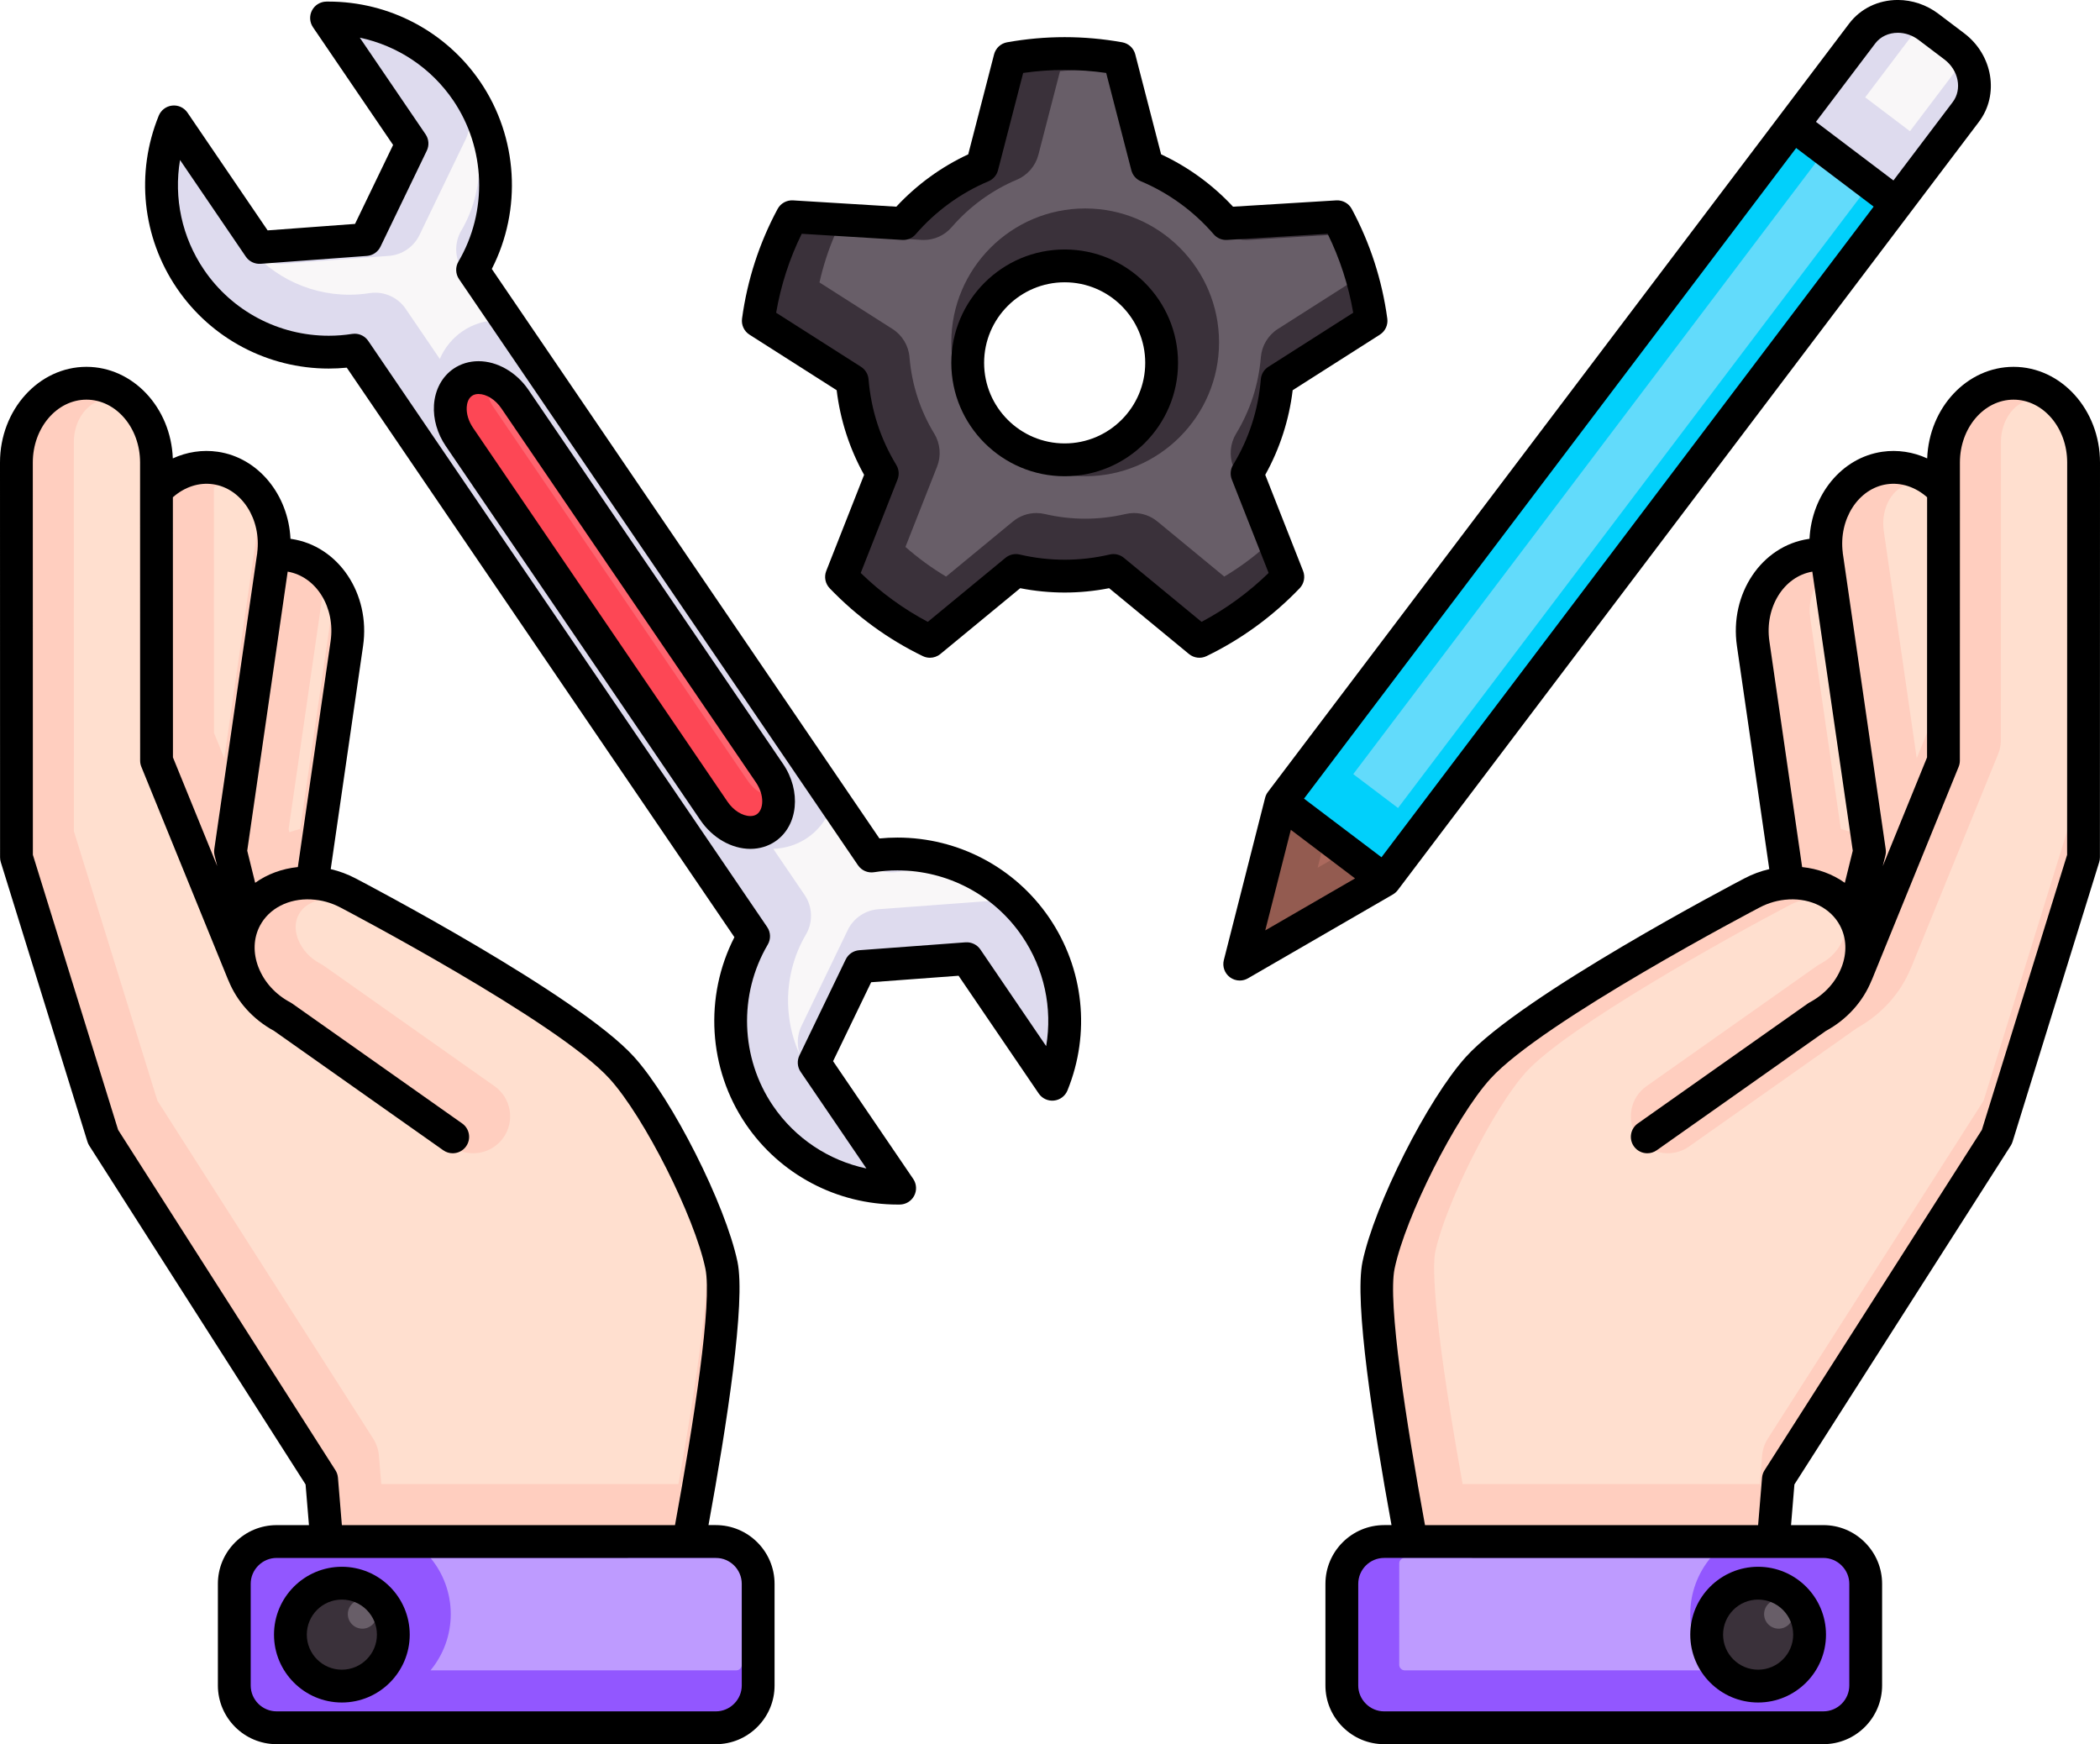 <?xml version="1.0" encoding="UTF-8"?>
<!DOCTYPE svg PUBLIC '-//W3C//DTD SVG 1.0//EN'
          'http://www.w3.org/TR/2001/REC-SVG-20010904/DTD/svg10.dtd'>
<svg height="425.2" preserveAspectRatio="xMidYMid meet" version="1.0" viewBox="0.0 43.4 512.0 425.2" width="512.0" xmlns="http://www.w3.org/2000/svg" xmlns:xlink="http://www.w3.org/1999/xlink" zoomAndPan="magnify"
><g
  ><g
    ><g
      ><g
        ><path d="M437.142 73.878L312.325 238.875 312.325 238.875 337.598 257.99 462.415 92.996z" fill="#01D0FB"
        /></g
        ><g
        ><path d="M476.48,54.705l-6.317-4.778c-5.212-3.943-12.481-3.201-16.149,1.65l-16.872,22.301l25.273,19.118 l16.87-22.301C482.954,65.846,481.692,58.649,476.48,54.705z" fill="#DEDBEE"
        /></g
        ><g
        ><path d="M302.26 278.439L337.598 257.99 312.327 238.875z" fill="#935B50"
        /></g
      ></g
      ><g
      ><path d="M311.383,136.198l22.891-14.585c-1.231-9.07-4.063-17.627-8.225-25.371l-27.111,1.657 c-5.212-6.035-11.774-10.864-19.232-13.996l-6.79-26.253c-4.332-0.772-8.784-1.198-13.337-1.198 c-4.554,0-9.007,0.426-13.338,1.198l-6.79,26.253c-7.458,3.132-14.021,7.961-19.231,13.996l-27.113-1.657 c-4.161,7.744-6.992,16.301-8.225,25.371l22.893,14.585c0.681,8.233,3.266,15.927,7.332,22.624l-9.934,25.222 c6.169,6.427,13.452,11.778,21.559,15.707l20.958-17.274c3.819,0.894,7.796,1.381,11.89,1.381c4.092,0,8.069-0.487,11.889-1.381 l20.959,17.274c8.105-3.932,15.388-9.28,21.556-15.71l-9.933-25.219C308.115,152.125,310.699,144.432,311.383,136.198z M259.578,155.5c-13.058,0-23.641-10.586-23.641-23.641c0-13.057,10.583-23.641,23.641-23.641 c13.057,0,23.639,10.584,23.639,23.641C283.217,144.914,272.635,155.5,259.578,155.5z" fill="#3A313A"
      /></g
      ><g
      ><g
        ><path d="M209.8,279.037l25.916-1.923l20.837,30.611c4.975-12.214,3.938-26.606-4.039-38.327 c-9.157-13.451-24.951-19.687-40.027-17.315L115.222,109.19c7.734-13.159,7.726-30.139-1.432-43.591 c-7.976-11.719-20.987-17.962-34.173-17.813l20.834,30.609l-11.292,23.405l-25.916,1.923L42.407,73.115 c-4.974,12.212-3.938,26.606,4.038,38.323c9.158,13.456,24.951,19.688,40.029,17.317L183.74,271.65 c-7.736,13.157-7.729,30.138,1.43,43.591c7.976,11.719,20.988,17.96,34.173,17.811l-20.835-30.609L209.8,279.037z" fill="#DEDBEE"
        /></g
        ><g
        ><path d="M186.775,245.21c-3.724,2.534-9.441,0.683-12.705-4.112l-62.069-91.185 c-3.264-4.794-2.887-10.792,0.837-13.326c3.723-2.532,9.439-0.684,12.703,4.111l62.068,91.185 C190.874,236.678,190.496,242.675,186.775,245.21z" fill="#FD4755"
        /></g
      ></g
      ><g
      ><g
        ><g
          ><path d="M490.928,136.83c-9.391-0.002-17.08,8.684-17.08,19.3l-0.002,6.8c-3.748-4.02-8.975-6.217-14.358-5.438 c-9.185,1.332-15.49,10.825-14.165,21.192c-1.231-0.131-2.489-0.127-3.756,0.057c-9.291,1.349-15.652,11.051-14.129,21.557 l8.465,58.38c-2.947,0.149-5.965,0.937-8.811,2.442c0,0-53.454,27.938-66.726,42.625c-9.025,9.986-21.488,34.899-24.258,48.075 c-3.374,16.039,13.85,96.938,13.85,96.938l79.776,1.747l3.856-46.534l53.271-83.422l21.121-68.142L508,156.138 C507.998,145.521,500.318,136.834,490.928,136.83z" fill="#FFCEBF"
          /></g
          ><g
          ><path d="M444.553,464.605c5.677,0,10.322-4.644,10.324-10.319v-24.76c0.002-5.679-4.644-10.322-10.32-10.322 L337.475,419.2c-5.677,0-10.322,4.646-10.322,10.322l-0.002,24.764c-0.002,5.676,4.644,10.321,10.32,10.321L444.553,464.605z" fill="#9257FF"
          /></g
          ><g
          ><circle cx="428.65" cy="441.904" fill="#3A313A" r="12.545"
          /></g
        ></g
        ><g
        ><g
          ><path d="M21.072,136.83c9.391-0.002,17.08,8.684,17.08,19.3l0.002,6.8c3.748-4.02,8.975-6.217,14.358-5.438 c9.185,1.332,15.49,10.825,14.165,21.192c1.231-0.131,2.489-0.127,3.756,0.057c9.291,1.349,15.652,11.051,14.129,21.557 l-8.465,58.38c2.947,0.149,5.965,0.937,8.811,2.442c0,0,53.454,27.938,66.725,42.625c9.026,9.986,21.489,34.899,24.259,48.075 c3.373,16.039-13.85,96.938-13.85,96.938l-79.777,1.747l-3.855-46.534L25.139,320.55L4.017,252.408L4,156.138 C4.002,145.521,11.681,136.834,21.072,136.83z" fill="#FFCEBF"
          /></g
          ><g
          ><path d="M67.447,464.605c-5.677,0-10.322-4.644-10.324-10.319v-24.76c-0.002-5.679,4.643-10.322,10.32-10.322 l107.082-0.004c5.676,0,10.322,4.646,10.322,10.322l0.002,24.764c0.002,5.676-4.644,10.321-10.32,10.321L67.447,464.605z" fill="#9257FF"
          /></g
          ><g
          ><circle cx="83.349" cy="441.904" fill="#3A313A" r="12.545"
          /></g
        ></g
      ></g
    ></g
  ></g
  ><g
  ><g
    ><g
      ><path d="M297.926 154.091H486.815V167.779H297.926z" fill="#62DBFB" transform="rotate(127.107 392.373 160.933)"
      /></g
      ><g
      ><path d="M454.75,67.13l11.441-15.124c0.295-0.39,0.848-0.613,1.517-0.613c0.689,0,1.427,0.26,2.024,0.712 l6.317,4.778c1.355,1.024,1.646,2.605,1.058,3.383l-11.439,15.123L454.75,67.13z" fill="#F9F7F8"
      /></g
      ><g
      ><path d="M322.706 249.23L326.355 251.991 321.252 254.944z" fill="#AB695D"
      /></g
      ><g
      ><path d="M230.668,183.964c-3.508-2.09-6.825-4.511-9.913-7.231l7.725-19.612c1.023-2.601,0.77-5.579-0.681-7.969 c-3.465-5.706-5.502-11.996-6.056-18.694c-0.229-2.787-1.776-5.349-4.137-6.851l-17.811-11.348 c0.896-4.007,2.16-7.91,3.778-11.666l21.096,1.289c0.183,0.012,0.37,0.018,0.557,0.018c2.613,0,5.093-1.137,6.804-3.118 c4.345-5.031,9.845-9.035,15.904-11.579c2.575-1.084,4.528-3.342,5.229-6.042l5.279-20.415c2.056-0.192,4.108-0.289,6.134-0.289 s4.079,0.097,6.137,0.289l5.278,20.412c0.701,2.703,2.654,4.961,5.227,6.043c6.063,2.546,11.563,6.55,15.908,11.582 c1.712,1.981,4.19,3.117,6.801,3.117c0.19,0,0.382-0.006,0.574-0.018l21.08-1.289c1.618,3.756,2.882,7.66,3.777,11.666 l-17.812,11.35c-2.356,1.5-3.901,4.059-4.133,6.845c-0.557,6.704-2.595,12.994-6.058,18.698c-1.451,2.387-1.706,5.366-0.682,7.969 l7.725,19.611c-3.085,2.719-6.401,5.139-9.912,7.231l-16.297-13.432c-1.609-1.326-3.642-2.057-5.721-2.057 c-0.695,0-1.392,0.082-2.068,0.242c-3.213,0.753-6.522,1.136-9.822,1.136s-6.611-0.383-9.84-1.139 c-0.666-0.157-1.359-0.238-2.053-0.238c-2.08,0-4.112,0.729-5.721,2.055L230.668,183.964z M264.578,94.219 c-17.998,0-32.641,14.643-32.641,32.641S246.58,159.5,264.578,159.5c17.997,0,32.639-14.643,32.639-32.641 S282.575,94.219,264.578,94.219z" fill="#685E68"
      /></g
      ><g
      ><path d="M199.949,308.209c-0.834-0.956-1.615-1.968-2.339-3.032c-6.872-10.095-7.309-23.427-1.111-33.965 c1.754-2.982,1.63-6.761-0.317-9.624l-7.659-11.252c3.015-0.104,5.879-1.027,8.317-2.687c2.516-1.714,4.371-4.071,5.531-6.777 l7.676,11.275c1.677,2.465,4.457,3.937,7.435,3.936c0.47,0,0.943-0.037,1.407-0.11c1.616-0.254,3.273-0.383,4.921-0.383 c10.532,0,20.351,5.187,26.265,13.873c0.725,1.064,1.38,2.164,1.965,3.292l-3.883-5.705c-1.678-2.464-4.47-3.934-7.469-3.934 c-0.199,0-0.399,0.007-0.6,0.02l-25.954,1.926c-3.198,0.239-6.048,2.18-7.439,5.064l-11.292,23.405 c-1.393,2.886-1.138,6.324,0.664,8.974L199.949,308.209z M98.914,118.691c-1.678-2.465-4.458-3.936-7.438-3.936 c-0.475,0-0.95,0.038-1.414,0.112c-1.61,0.252-3.269,0.382-4.912,0.382c-10.532,0-20.351-5.188-26.264-13.876 c-0.723-1.062-1.377-2.157-1.96-3.282l3.877,5.697c1.677,2.463,4.468,3.934,7.467,3.934c0.198,0,0.398-0.007,0.599-0.02 l25.957-1.926c3.197-0.239,6.048-2.18,7.439-5.064l11.292-23.405c1.393-2.886,1.138-6.324-0.664-8.974l-3.88-5.699 c0.833,0.955,1.614,1.967,2.337,3.029c6.871,10.094,7.309,23.426,1.113,33.966c-1.755,2.984-1.63,6.763,0.318,9.625l8.31,12.207 c-3.015,0.104-5.879,1.026-8.316,2.684c-2.457,1.674-4.354,4.012-5.548,6.757L98.914,118.691z" fill="#F9F7F8"
      /></g
      ><g
      ><path d="M127.234,137.949c-1.446-2.125-3.633-3.497-5.571-3.497c-0.614,0-1.144,0.148-1.575,0.442 c-1.021,0.694-1.251,2.026-1.297,2.759c-0.102,1.618,0.451,3.444,1.517,5.009l62.069,91.185c1.446,2.126,3.634,3.499,5.573,3.499 c0.613,0,1.144-0.148,1.574-0.442c1.637-1.115,1.949-4.581-0.222-7.77L127.234,137.949z" fill="#FE646F"
      /></g
      ><g
      ><path d="M356.6,405.201c-7.928-44.104-7.133-54.396-6.685-56.528c2.485-11.819,14.273-35.202,22.129-43.894 c9.959-11.021,49.746-33.111,64.237-40.694c1.618-0.855,3.319-1.33,5.076-1.419l0.383-0.02c0.073-0.001,0.146-0.002,0.22-0.002 c3.284,0,5.988,1.404,7.234,3.755c0.875,1.65,0.963,3.596,0.26,5.646l-0.021,0.035l-0.143,0.396 c-0.965,2.447-2.892,4.533-5.43,5.877c-0.342,0.183-0.665,0.381-0.973,0.598l-41.455,29.245c-1.964,1.386-3.271,3.454-3.681,5.823 s0.129,4.755,1.516,6.72c1.684,2.387,4.435,3.812,7.357,3.812c1.865,0,3.658-0.569,5.185-1.646l41.022-28.94 c5.9-3.279,10.508-8.394,13.016-14.451c0.067-0.135,0.129-0.27,0.187-0.408l21.134-51.881c0.44-1.081,0.665-2.225,0.665-3.395 l0.017-66.29l-0.004-0.025l0.002-6.382c0-5.584,3.699-10.301,8.078-10.301c4.374,0.002,8.073,4.723,8.074,10.308l-0.018,94.906 l-20.358,65.684l-52.618,82.4c-0.784,1.226-1.264,2.645-1.385,4.101l-0.577,6.975L356.6,405.201z" fill="#FFDFCF"
      /></g
      ><g
      ><path d="M451.448,246.294c-0.861-0.31-1.742-0.577-2.639-0.802l-7.465-51.486 c-0.441-3.041,0.232-5.952,1.648-8.073l8.642,59.605L451.448,246.294z" fill="#FFDFCF"
      /></g
      ><g
      ><path d="M459.272,172.759c-0.005-0.059-0.011-0.119-0.019-0.18c-0.698-5.462,2.292-10.565,6.524-11.18 c0.282-0.041,0.57-0.062,0.856-0.062c1.072,0,2.172,0.295,3.214,0.852l-0.016,59.873l-2.517,6.179L459.272,172.759z" fill="#FFDFCF"
      /></g
      ><g
      ><path d="M342.471,450.607c-0.352,0-0.663-0.133-0.926-0.396c-0.262-0.263-0.395-0.573-0.395-0.923l0.002-24.767 c0-0.729,0.593-1.322,1.322-1.322l74.559,0.003c-3.078,3.727-4.93,8.501-4.93,13.701c0,5.199,1.852,9.976,4.931,13.702 L342.471,450.607z" fill="#BE9BFF"
      /></g
      ><g
      ><path d="M433.65,440.449c-1.956,0-3.547-1.59-3.547-3.545s1.591-3.546,3.547-3.546 c1.955,0,3.546,1.591,3.546,3.546S435.605,440.449,433.65,440.449z" fill="#685E68"
      /></g
      ><g
      ><path d="M70.365,245.538l8.642-59.604c1.417,2.12,2.09,5.031,1.648,8.072l-7.464,51.479 c-0.897,0.224-1.779,0.491-2.641,0.802L70.365,245.538z" fill="#FFDFCF"
      /></g
      ><g
      ><path d="M92.379,398.229c-0.121-1.456-0.601-2.875-1.387-4.104l-52.616-82.396l-20.359-65.684L18,151.138 c0.001-5.585,3.7-10.306,8.077-10.308c4.376,0,8.075,4.717,8.075,10.301l-0.002,6.787l0.017,65.911 c0,1.169,0.225,2.313,0.667,3.396l21.117,51.845l0.044,0.099c0.034,0.084,0.082,0.187,0.136,0.295 c2.503,6.078,7.119,11.21,13.037,14.499l41.023,28.941c1.525,1.076,3.318,1.646,5.184,1.646c2.923,0,5.674-1.425,7.357-3.812 c1.387-1.965,1.925-4.351,1.516-6.72s-1.717-4.438-3.682-5.823l-41.45-29.243c-0.312-0.219-0.635-0.417-0.967-0.594 c-2.563-1.358-4.498-3.461-5.457-5.928l-0.125-0.323c-0.726-2.072-0.645-4.041,0.239-5.71c1.244-2.352,3.943-3.754,7.22-3.754 c0.1,0,0.198,0.002,0.298,0.004l0.315,0.019c1.76,0.089,3.467,0.566,5.078,1.419c14.503,7.587,54.272,29.666,64.237,40.695 c7.856,8.69,19.645,32.072,22.13,43.892c0.447,2.132,1.242,12.424-6.685,56.529l-72.444,0.002L92.379,398.229z" fill="#FFDFCF"
      /></g
      ><g
      ><path d="M52.167,222.063l-0.016-59.872c1.042-0.557,2.142-0.853,3.214-0.853c0.286,0,0.573,0.021,0.854,0.062 c4.234,0.614,7.225,5.718,6.53,11.145l-0.05,0.404l-8.017,55.294L52.167,222.063z" fill="#FFDFCF"
      /></g
      ><g
      ><path d="M104.966,450.606c3.078-3.727,4.931-8.503,4.931-13.702c0-5.2-1.852-9.975-4.93-13.701l74.559-0.003 c0.729,0,1.322,0.593,1.322,1.322l0.002,24.765c0,0.352-0.133,0.662-0.396,0.926c-0.261,0.262-0.572,0.395-0.924,0.395l0,0 L104.966,450.606z" fill="#BE9BFF"
      /></g
      ><g
      ><path d="M88.349,440.449c-1.955,0-3.545-1.59-3.545-3.545s1.59-3.546,3.545-3.546c1.956,0,3.548,1.591,3.548,3.546 S90.305,440.449,88.349,440.449z" fill="#685E68"
      /></g
    ></g
  ></g
  ><g
  ><path d="M340.788,260.403L482.476,73.108c5.009-6.621,3.402-16.308-3.582-21.594l-6.317-4.777c-2.85-2.157-6.354-3.345-9.868-3.345 c-4.78,0-9.112,2.104-11.885,5.771L309.135,236.462c-0.321,0.425-0.555,0.91-0.687,1.427l-10.065,39.564 c-0.396,1.56,0.181,3.205,1.464,4.177c0.71,0.537,1.56,0.81,2.413,0.81c0.689,0,1.381-0.178,2.004-0.538l35.338-20.449 C340.063,261.186,340.466,260.829,340.788,260.403z M462.708,51.393c1.782,0,3.572,0.612,5.042,1.725l6.316,4.777 c3.467,2.624,4.377,7.283,2.028,10.388l-14.456,19.11l-18.893-14.292l14.458-19.111C458.452,52.34,460.458,51.393,462.708,51.393z M336.819,252.389l-18.89-14.291L437.92,79.481l18.892,14.291L336.819,252.389z M314.717,245.699l15.66,11.848l-21.898,12.673 L314.717,245.699z"
    /><path d="M317.703,182.575l-9.223-23.416c3.532-6.333,5.819-13.392,6.686-20.629l21.257-13.544c1.315-0.838,2.024-2.365,1.814-3.911 c-1.278-9.415-4.193-18.407-8.665-26.727c-0.739-1.375-2.195-2.185-3.768-2.099l-25.18,1.539 c-4.964-5.347-10.963-9.713-17.532-12.761l-6.305-24.38c-0.393-1.514-1.631-2.661-3.171-2.936c-9.381-1.674-18.702-1.674-28.079,0 c-1.54,0.274-2.778,1.422-3.171,2.936l-6.305,24.38c-6.569,3.048-12.569,7.415-17.531,12.761L193.35,92.25 c-1.576-0.087-3.028,0.724-3.768,2.099c-4.471,8.319-7.386,17.312-8.665,26.727c-0.21,1.546,0.498,3.073,1.814,3.911l21.258,13.544 c0.864,7.235,3.151,14.294,6.685,20.629l-9.224,23.419c-0.572,1.454-0.246,3.108,0.836,4.235 c6.593,6.868,14.229,12.432,22.7,16.537c0.555,0.269,1.15,0.4,1.743,0.4c0.911,0,1.814-0.311,2.545-0.913l19.465-16.044 c7.17,1.412,14.509,1.412,21.677,0l19.466,16.044c1.206,0.994,2.88,1.195,4.29,0.512c8.476-4.111,16.112-9.676,22.696-16.539 C317.949,185.683,318.275,184.028,317.703,182.575z M292.951,195l-18.94-15.61c-0.964-0.794-2.241-1.096-3.455-0.808 c-7.236,1.694-14.72,1.693-21.956,0c-1.216-0.287-2.492,0.015-3.455,0.808l-18.939,15.611c-5.974-3.164-11.457-7.162-16.354-11.922 l8.977-22.791c0.458-1.163,0.346-2.474-0.303-3.542c-3.87-6.374-6.146-13.398-6.765-20.877c-0.103-1.246-0.782-2.373-1.837-3.044 l-20.692-13.184c1.154-6.714,3.245-13.168,6.236-19.248l24.508,1.498c1.26,0.078,2.456-0.434,3.271-1.378 c4.846-5.611,10.984-10.08,17.753-12.922c1.151-0.484,2.011-1.478,2.324-2.687l6.135-23.722c6.784-0.971,13.451-0.971,20.239,0 l6.135,23.722c0.313,1.209,1.173,2.202,2.324,2.687c6.769,2.842,12.907,7.311,17.754,12.922c0.816,0.945,2.019,1.458,3.271,1.378 l24.506-1.498c2.992,6.08,5.083,12.534,6.236,19.248l-20.69,13.184c-1.054,0.671-1.733,1.797-1.837,3.042 c-0.621,7.482-2.897,14.507-6.767,20.879c-0.649,1.068-0.761,2.379-0.303,3.542l8.976,22.789 C304.411,187.834,298.928,191.832,292.951,195z"
    /><path d="M259.578,104.219c-15.241,0-27.641,12.399-27.641,27.641s12.399,27.641,27.641,27.641c15.24,0,27.639-12.399,27.639-27.641 S274.818,104.219,259.578,104.219z M259.578,151.5c-10.83,0-19.641-8.811-19.641-19.641s8.811-19.641,19.641-19.641 c10.829,0,19.639,8.811,19.639,19.641S270.407,151.5,259.578,151.5z"
    /><path d="M218.81,247.59c-1.465,0-2.936,0.072-4.396,0.216l-94.507-138.84c7.407-14.464,6.391-32.1-2.811-45.617 c-8.338-12.25-22.176-19.564-37.017-19.564l-0.508,0.003c-1.475,0.017-2.819,0.843-3.501,2.149 c-0.683,1.307-0.59,2.883,0.239,4.102l19.534,28.7l-9.284,19.245L65.25,99.564l-19.536-28.7c-0.829-1.219-2.26-1.887-3.728-1.727 c-1.466,0.155-2.728,1.104-3.283,2.469c-5.675,13.934-4.017,29.665,4.436,42.083c8.336,12.248,22.172,19.561,37.011,19.561 c1.465,0,2.937-0.073,4.397-0.217l94.508,138.842c-7.41,14.463-6.395,32.099,2.809,45.617 c8.337,12.249,22.175,19.562,37.017,19.563l0.508-0.003c1.475-0.017,2.819-0.843,3.501-2.149c0.683-1.307,0.59-2.883-0.239-4.102 l-19.535-28.7l9.284-19.245l21.311-1.581l19.537,28.702c0.83,1.22,2.263,1.887,3.728,1.727c1.466-0.155,2.728-1.104,3.283-2.469 c5.676-13.934,4.017-29.667-4.437-42.087C247.483,254.9,233.647,247.59,218.81,247.59z M255.065,298.433l-16.043-23.569 c-0.805-1.182-2.195-1.832-3.603-1.738l-25.916,1.923c-1.425,0.106-2.686,0.964-3.307,2.251l-11.292,23.405 c-0.621,1.287-0.508,2.808,0.296,3.989l16.039,23.563c-9.188-1.943-17.376-7.349-22.764-15.266 c-7.954-11.685-8.46-27.115-1.288-39.313c0.784-1.333,0.729-2.999-0.142-4.278L89.781,126.505 c-0.752-1.104-1.996-1.749-3.306-1.749c-0.206,0-0.415,0.016-0.622,0.049c-1.879,0.295-3.798,0.445-5.704,0.445 c-12.188,0-23.553-6.005-30.397-16.063c-5.402-7.937-7.425-17.521-5.857-26.779l16.042,23.567c0.804,1.181,2.182,1.832,3.603,1.738 l25.916-1.923c1.425-0.106,2.686-0.964,3.307-2.251l11.292-23.405c0.621-1.287,0.508-2.808-0.296-3.989L87.72,52.583 c9.187,1.943,17.375,7.35,22.764,15.268c7.953,11.684,8.46,27.114,1.29,39.313c-0.784,1.334-0.729,3,0.142,4.278l97.265,142.893 c0.87,1.278,2.396,1.942,3.928,1.7c1.878-0.295,3.797-0.444,5.702-0.444c12.188,0,23.552,6.003,30.397,16.06 C254.61,279.587,256.633,289.175,255.065,298.433z"
    /><path d="M128.848,138.447c-2.938-4.314-7.605-6.995-12.185-6.995c-2.217,0-4.317,0.632-6.076,1.828 c-2.803,1.908-4.546,5.142-4.78,8.871c-0.214,3.407,0.812,6.963,2.888,10.013l62.069,91.185c2.938,4.315,7.607,6.997,12.187,6.997 c2.217,0,4.317-0.633,6.077-1.83c5.555-3.784,6.401-12.256,1.889-18.884L128.848,138.447z M184.524,241.903 c-0.431,0.294-0.961,0.442-1.574,0.442c-1.939,0-4.127-1.373-5.573-3.499l-62.069-91.185c-1.065-1.564-1.618-3.391-1.517-5.009 c0.046-0.732,0.276-2.064,1.297-2.759c0.432-0.294,0.961-0.442,1.575-0.442c1.938,0,4.125,1.372,5.571,3.497l62.068,91.185 C186.474,237.322,186.161,240.788,184.524,241.903z"
    /><path d="M490.925,132.83c-11.326,0-20.595,9.927-21.059,22.322c-3.417-1.572-7.219-2.159-10.953-1.619 c-9.931,1.44-17.224,10.532-17.736,21.224c-0.062,0.008-0.123,0.017-0.185,0.025c-11.501,1.67-19.357,13.373-17.514,26.09 l7.89,54.412c-2.118,0.488-4.17,1.254-6.129,2.291c-2.209,1.154-54.245,28.443-67.841,43.488 c-9.314,10.306-22.27,35.973-25.204,49.934c-2.048,9.731,2.589,39.7,7.067,64.203h-1.787c-7.897,0-14.322,6.425-14.322,14.322 l-0.002,24.763c-0.001,3.813,1.491,7.407,4.202,10.118s6.304,4.204,10.118,4.204l107.082-0.002c7.896,0,14.321-6.423,14.324-14.319 v-24.759c0.001-3.814-1.491-7.409-4.202-10.12c-2.711-2.71-6.304-4.203-10.118-4.203h-7.883l0.821-9.915l52.737-82.587 c0.192-0.301,0.344-0.627,0.449-0.968l21.121-68.142c0.119-0.384,0.18-0.782,0.18-1.184L512,156.137 C511.998,143.29,502.545,132.835,490.925,132.83z M503.982,251.802L483.2,318.851l-52.98,82.969 c-0.351,0.548-0.562,1.174-0.615,1.822l-0.958,11.562l-81.221-0.002c-4.63-25.256-9.133-54.338-7.403-62.558 c2.667-12.685,14.867-36.873,23.312-46.217c12.641-13.988,65.082-41.485,65.629-41.771c2.248-1.189,4.65-1.856,7.142-1.982 c0.02-0.001,0.038-0.008,0.058-0.009c5.458-0.264,10.219,2.184,12.45,6.395c1.603,3.023,1.733,6.624,0.376,10.145 c-0.006,0.014-0.016,0.025-0.021,0.039c-1.394,3.586-4.152,6.615-7.768,8.529c-0.15,0.08-0.295,0.169-0.434,0.267l-41.451,29.243 c-1.806,1.273-2.236,3.77-0.963,5.574c0.779,1.104,2.016,1.694,3.272,1.694c0.796,0,1.602-0.237,2.302-0.731l41.252-29.103 c5.104-2.771,9.03-7.122,11.121-12.293c0.035-0.073,0.077-0.142,0.108-0.218l21.129-51.869c0.195-0.479,0.296-0.991,0.296-1.508 l0.017-65.91c0-0.014-0.004-0.025-0.004-0.039l0.002-6.749c0-8.437,5.866-15.3,13.078-15.3c7.208,0.003,13.072,6.87,13.074,15.307 L503.982,251.802z M450.877,429.526v24.759c-0.001,3.484-2.838,6.32-6.324,6.32l-107.082,0.002c-1.677,0-3.262-0.661-4.461-1.86 c-1.199-1.2-1.86-2.783-1.859-4.461l0.002-24.764c0-3.486,2.836-6.322,6.322-6.322l107.082,0.004c1.678,0,3.262,0.66,4.461,1.86 C450.218,426.264,450.878,427.848,450.877,429.526z M469.85,164.623l-0.017,63.42l-10.8,26.511l0.645-2.603 c0.124-0.502,0.15-1.023,0.076-1.535l-10.43-71.939c-0.006-0.045-0.023-0.084-0.031-0.128c-0.006-0.058,0.004-0.114-0.003-0.171 c-1.05-8.21,3.782-15.713,10.771-16.727C463.502,160.952,467.007,162.115,469.85,164.623z M441.86,182.758l9.863,68.031 l-1.937,7.83c-2.963-2.11-6.535-3.44-10.408-3.838l-7.982-55.058C430.201,191.483,434.883,183.951,441.86,182.758z"
    /><path d="M428.65,425.358c-9.124,0-16.547,7.423-16.547,16.546s7.423,16.545,16.547,16.545c9.123,0,16.546-7.422,16.546-16.545 S437.773,425.358,428.65,425.358z M428.65,450.449c-4.713,0-8.547-3.833-8.547-8.545s3.834-8.546,8.547-8.546 c4.712,0,8.546,3.834,8.546,8.546S433.362,450.449,428.65,450.449z"
    /><path d="M174.525,415.2h-1.787c4.479-24.503,9.114-54.472,7.067-64.203c-2.935-13.962-15.891-39.629-25.205-49.934 c-13.595-15.045-65.631-42.334-67.821-43.479c-1.971-1.043-4.027-1.812-6.147-2.3l7.89-54.413 c1.844-12.717-6.013-24.42-17.515-26.09c-0.061-0.009-0.122-0.018-0.184-0.025c-0.513-10.691-7.806-19.783-17.737-21.224 c-3.731-0.542-7.535,0.047-10.952,1.619c-0.464-12.396-9.732-22.322-21.063-22.322C9.455,132.835,0.002,143.29,0,156.139 l0.017,96.271c0,0.401,0.061,0.8,0.18,1.184l21.122,68.142c0.105,0.341,0.257,0.667,0.449,0.968l52.737,82.587l0.821,9.915h-7.883 c-3.814,0-7.408,1.493-10.118,4.203c-2.711,2.711-4.203,6.306-4.202,10.119v24.761c0.003,7.896,6.429,14.318,14.324,14.318 l107.082,0.002c3.814,0,7.407-1.493,10.118-4.204s4.203-6.305,4.202-10.117l-0.002-24.764 C188.848,421.625,182.423,415.2,174.525,415.2z M61.123,454.286v-24.761c-0.001-1.678,0.659-3.262,1.858-4.461 c1.2-1.2,2.784-1.86,4.462-1.86l107.082-0.004c3.486,0,6.322,2.836,6.322,6.322l0.002,24.765c0.001,1.677-0.66,3.26-1.859,4.46 c-1.199,1.199-2.784,1.86-4.461,1.86l-107.082-0.002C63.961,460.605,61.124,457.77,61.123,454.286z M82.396,403.642 c-0.054-0.648-0.265-1.274-0.615-1.822L28.8,318.851L8.017,251.802L8,156.139c0.002-8.438,5.866-15.306,13.075-15.309 c7.211,0,13.077,6.863,13.077,15.301l0.002,6.748c0,0.014-0.004,0.025-0.004,0.039l0.017,65.91c0,0.518,0.101,1.029,0.296,1.508 l21.079,51.742c0.008,0.022,0.017,0.045,0.025,0.067l0.026,0.06c0.025,0.062,0.061,0.116,0.088,0.176 c2.086,5.189,6.021,9.558,11.14,12.335l41.252,29.103c0.7,0.494,1.505,0.731,2.302,0.731c1.257,0,2.493-0.59,3.272-1.694 c1.273-1.805,0.843-4.301-0.963-5.574l-41.451-29.243c-0.139-0.098-0.283-0.187-0.434-0.267c-3.615-1.914-6.374-4.943-7.768-8.529 c-0.007-0.017-0.017-0.03-0.024-0.047c-1.354-3.518-1.221-7.115,0.381-10.139c2.229-4.211,7.004-6.662,12.449-6.393 c0.02,0.001,0.038,0.008,0.058,0.009c2.491,0.126,4.894,0.793,7.16,1.992c0.528,0.276,52.965,27.769,65.609,41.763 c8.445,9.343,20.646,33.53,23.313,46.216c1.729,8.22-2.774,37.302-7.403,62.558l-81.221,0.002L82.396,403.642z M80.604,199.724 l-7.982,55.053c-3.875,0.394-7.447,1.726-10.408,3.839l-1.937-7.826l9.863-68.032C77.118,183.952,81.799,191.484,80.604,199.724z M62.71,178.178c-0.007,0.058,0.003,0.113-0.003,0.171c-0.008,0.044-0.025,0.083-0.031,0.128l-10.43,71.939 c-0.074,0.512-0.048,1.033,0.076,1.535l0.645,2.603l-10.8-26.511l-0.017-63.419c2.844-2.509,6.352-3.672,9.788-3.173 C58.928,162.465,63.76,169.968,62.71,178.178z"
    /><path d="M83.349,458.449c9.125,0,16.548-7.422,16.548-16.545s-7.423-16.546-16.548-16.546c-9.123,0-16.545,7.423-16.545,16.546 S74.226,458.449,83.349,458.449z M91.896,441.904c0,4.712-3.835,8.545-8.548,8.545c-4.712,0-8.545-3.833-8.545-8.545 s3.833-8.546,8.545-8.546C88.062,433.358,91.896,437.192,91.896,441.904z"
  /></g
></svg
>
